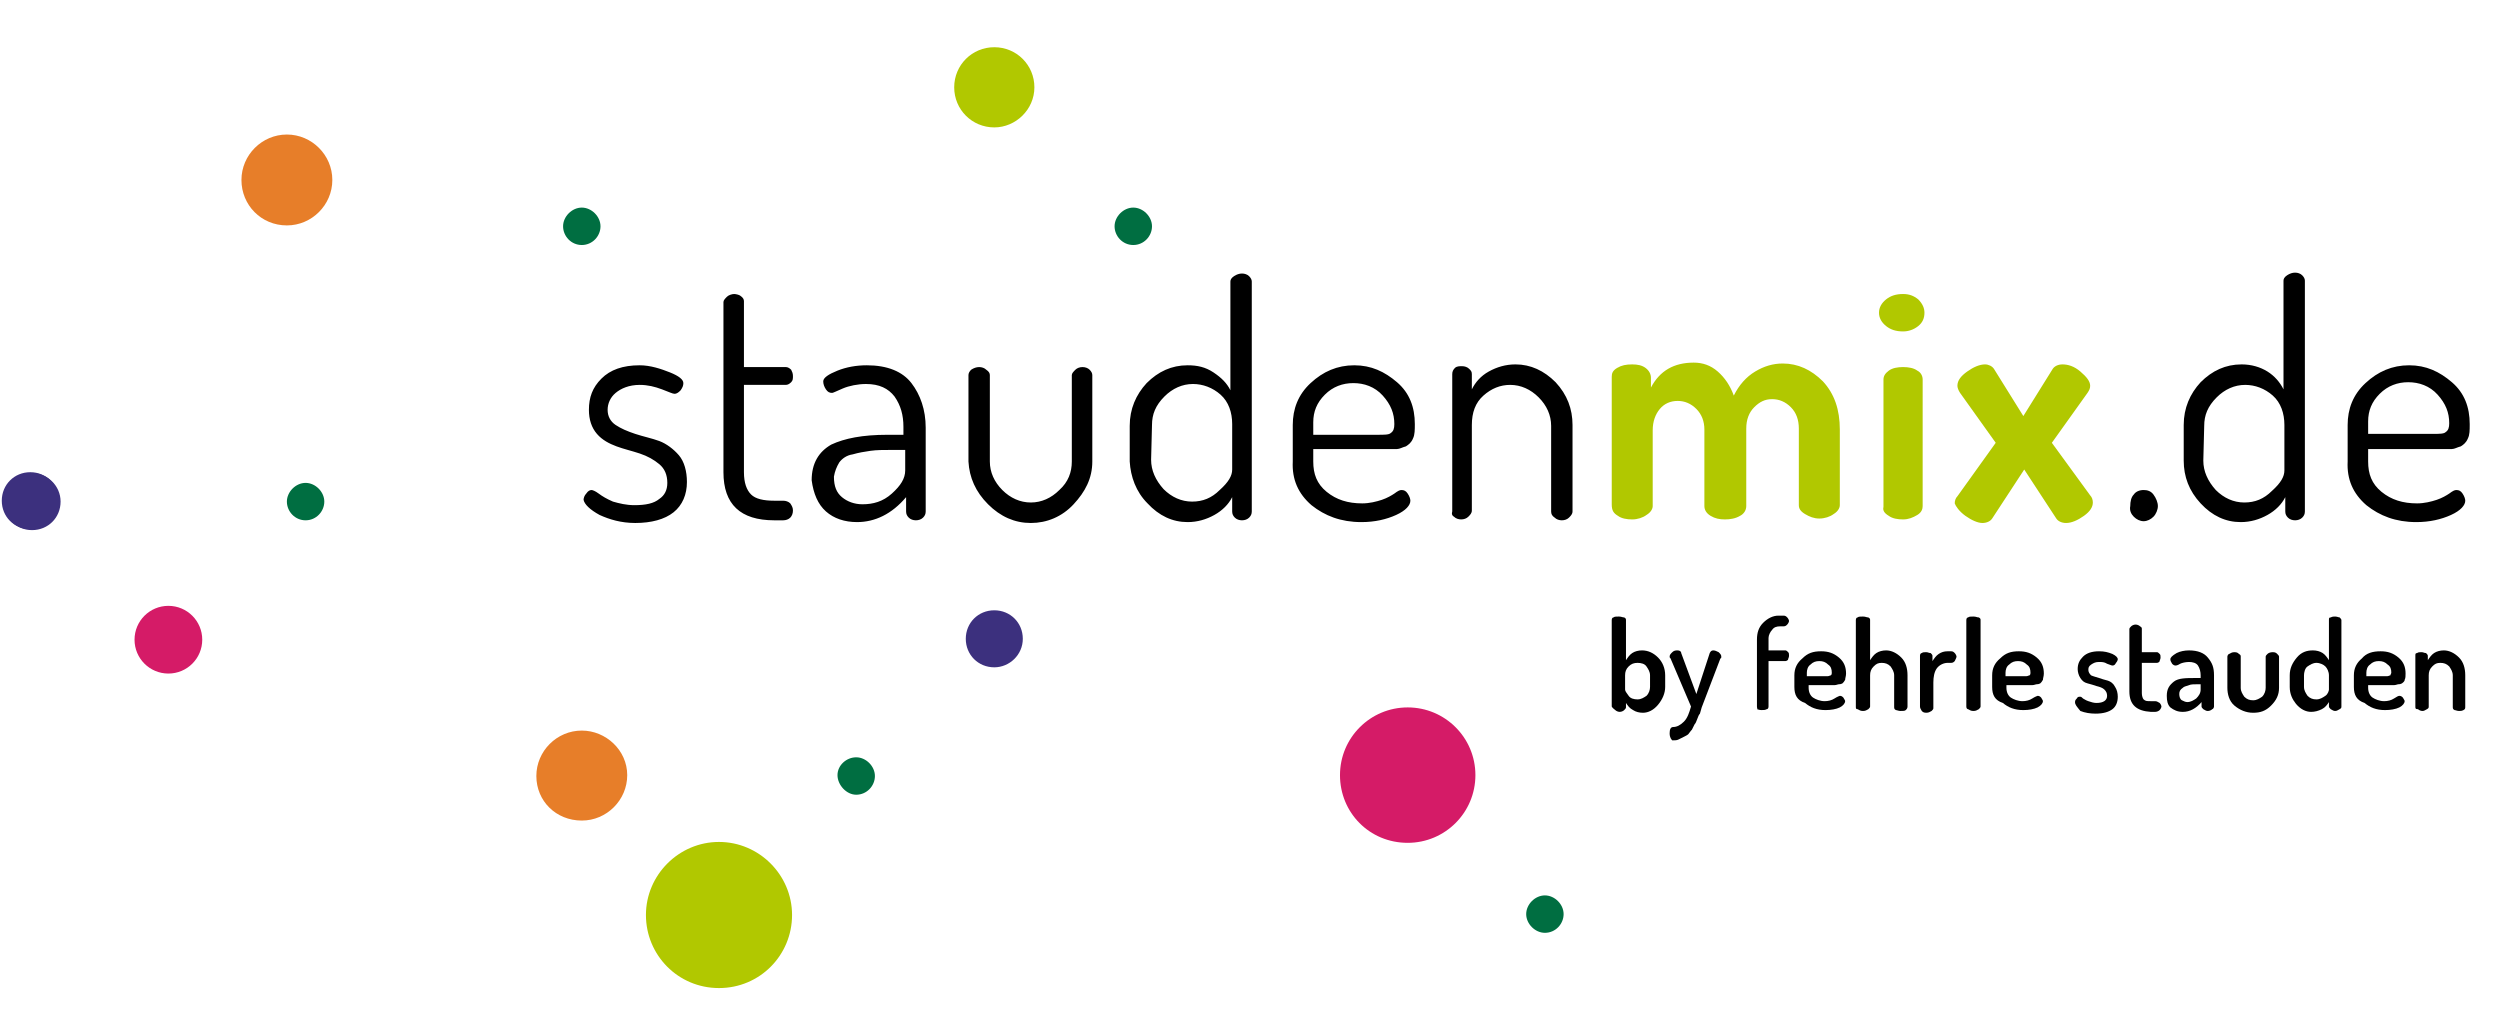 <?xml version="1.0" encoding="UTF-8"?>
<!-- Generator: Adobe Illustrator 27.2.0, SVG Export Plug-In . SVG Version: 6.00 Build 0)  -->
<svg xmlns="http://www.w3.org/2000/svg" xmlns:xlink="http://www.w3.org/1999/xlink" version="1.1" x="0px" y="0px" viewBox="0 0 280.6 114.1" style="enable-background:new 0 0 280.6 114.1;" xml:space="preserve">
<style type="text/css">
	.st0{fill:#006E41;}
	.st1{fill:#E77E29;}
	.st2{fill:#D51B67;}
	.st3{fill:#B1C800;}
	.st4{fill:#3C307E;}
</style>
<g id="Komponente_2_1">
	<g>
		<path class="st0" d="M173.4,104.7c1.2,0,2.1-1,2.1-2.1s-1-2.1-2.1-2.1s-2.1,1-2.1,2.1S172.3,104.7,173.4,104.7"></path>
		<path class="st1" d="M65.3,92.1c2.8,0,5.1-2.3,5.1-5.1S68,82,65.3,82c-2.8,0-5.1,2.3-5.1,5.1S62.4,92.1,65.3,92.1"></path>
		<path class="st2" d="M158,94.6c4.2,0,7.6-3.4,7.6-7.6s-3.4-7.6-7.6-7.6s-7.6,3.4-7.6,7.6S153.7,94.6,158,94.6"></path>
		<path class="st1" d="M32.2,25.3c2.8,0,5.1-2.3,5.1-5.1s-2.3-5.1-5.1-5.1s-5.1,2.3-5.1,5.1S29.3,25.3,32.2,25.3"></path>
		<path class="st3" d="M80.7,110.9c4.6,0,8.2-3.7,8.2-8.2s-3.7-8.2-8.2-8.2s-8.2,3.7-8.2,8.2S76.1,110.9,80.7,110.9"></path>
		<path class="st4" d="M111.6,74.9c1.7,0,3.2-1.4,3.2-3.2s-1.4-3.2-3.2-3.2s-3.2,1.4-3.2,3.2S109.8,74.9,111.6,74.9"></path>
		<path class="st3" d="M111.6,14.3c2.4,0,4.5-2,4.5-4.5s-2-4.5-4.5-4.5s-4.5,2-4.5,4.5S109.1,14.3,111.6,14.3"></path>
		<path class="st0" d="M96.1,89.2c1.2,0,2.1-1,2.1-2.1s-1-2.1-2.1-2.1S94,85.9,94,87S95,89.2,96.1,89.2"></path>
		<path class="st0" d="M127.2,27.5c1.2,0,2.1-1,2.1-2.1s-1-2.1-2.1-2.1s-2.1,1-2.1,2.1S126,27.5,127.2,27.5"></path>
		<path class="st0" d="M65.3,27.5c1.2,0,2.1-1,2.1-2.1s-1-2.1-2.1-2.1s-2.1,1-2.1,2.1S64.1,27.5,65.3,27.5"></path>
		<path class="st0" d="M34.3,58.4c1.2,0,2.1-1,2.1-2.1s-1-2.1-2.1-2.1s-2.1,1-2.1,2.1S33.1,58.4,34.3,58.4"></path>
		<path class="st4" d="M3.4,59.4c1.7,0,3.2-1.4,3.2-3.2s-1.4-3.2-3.2-3.2s-3.2,1.4-3.2,3.2S1.6,59.4,3.4,59.4"></path>
		<path class="st2" d="M18.9,75.6c2.1,0,3.8-1.7,3.8-3.8s-1.7-3.8-3.8-3.8s-3.8,1.7-3.8,3.8S16.8,75.6,18.9,75.6"></path>
		<path class="st4" d="M3.6,53.1c-1.7,0-3.2,1.4-3.2,3.2s1.4,3.2,3.2,3.2s3.2-1.4,3.2-3.2C6.8,54.5,5.3,53.1,3.6,53.1"></path>
		<path d="M265.8,47.3c0-1.2,0.4-2.2,1.3-3.1s2-1.3,3.2-1.3s2.4,0.4,3.3,1.4s1.3,2,1.3,3.2c0,0.5-0.1,0.8-0.4,1    c-0.2,0.2-0.7,0.2-1.5,0.2h-7.2L265.8,47.3L265.8,47.3L265.8,47.3z M265.6,56.7c1.5,1.2,3.3,1.9,5.6,1.9c1.5,0,2.8-0.3,3.9-0.8    s1.6-1.1,1.6-1.6c0-0.2-0.1-0.5-0.3-0.8s-0.4-0.4-0.7-0.4c-0.2,0-0.4,0.1-0.8,0.4c-0.3,0.2-0.8,0.5-1.4,0.7s-1.4,0.4-2.2,0.4    c-1.6,0-2.9-0.4-4-1.3s-1.5-2-1.5-3.4v-1.4h8.2c0.5,0,0.9,0,1.2,0s0.6-0.2,1-0.3c0.3-0.2,0.6-0.4,0.8-0.9c0.2-0.4,0.2-0.9,0.2-1.6    c0-1.9-0.6-3.5-2-4.7c-1.4-1.2-2.9-1.9-4.8-1.9s-3.5,0.7-4.9,2s-2,2.9-2,4.7v4.1C263.4,53.8,264.1,55.4,265.6,56.7 M247.4,47.8    c0-1.2,0.4-2.2,1.4-3.2c0.9-0.9,2-1.4,3.2-1.4c1.1,0,2.2,0.4,3.1,1.2s1.3,2,1.3,3.3v5.1c0,0.7-0.4,1.4-1.4,2.3    c-0.9,0.9-1.9,1.3-3.1,1.3s-2.3-0.5-3.2-1.4c-0.9-1-1.4-2.1-1.4-3.3L247.4,47.8C247.4,47.8,247.4,47.8,247.4,47.8z M247,56.5    c1.3,1.4,2.8,2.1,4.5,2.1c1.1,0,2.1-0.3,3-0.8s1.6-1.2,2-2v1.6c0,0.3,0.1,0.5,0.3,0.7c0.2,0.2,0.5,0.3,0.8,0.3    c0.3,0,0.6-0.1,0.8-0.3s0.3-0.4,0.3-0.7V31.5c0-0.2-0.1-0.4-0.3-0.6s-0.5-0.3-0.8-0.3s-0.6,0.1-0.9,0.3s-0.4,0.4-0.4,0.6v12.2    c-0.4-0.8-1-1.5-1.8-2c-0.8-0.5-1.8-0.8-2.9-0.8c-1.8,0-3.3,0.7-4.6,2c-1.2,1.3-1.9,2.9-1.9,4.8v4C245.1,53.5,245.7,55.1,247,56.5     M239.5,58c0.3,0.3,0.7,0.5,1.1,0.5s0.8-0.2,1.1-0.5s0.5-0.8,0.5-1.2s-0.2-0.9-0.5-1.3s-0.7-0.5-1.1-0.5c-0.5,0-0.9,0.2-1.1,0.5    c-0.3,0.3-0.4,0.8-0.4,1.3C239,57.3,239.2,57.7,239.5,58"></path>
		<path class="st3" d="M220.6,57.9c0.7,0.5,1.4,0.8,1.9,0.8s0.9-0.2,1.1-0.5l3.6-5.5l3.6,5.5c0.2,0.3,0.6,0.5,1.1,0.5    c0.6,0,1.3-0.3,2-0.8c0.7-0.5,1-1,1-1.5c0-0.3-0.1-0.6-0.3-0.8l-4.3-5.9l4-5.6c0.2-0.3,0.3-0.5,0.3-0.8c0-0.5-0.4-1-1.1-1.6    s-1.4-0.8-2-0.8c-0.5,0-0.9,0.2-1.1,0.5l-3.3,5.3l-3.3-5.3c-0.2-0.3-0.6-0.5-1-0.5c-0.6,0-1.3,0.3-2,0.8c-0.7,0.5-1.1,1-1.1,1.6    c0,0.2,0.1,0.5,0.3,0.8l4,5.6l-4.3,6c-0.2,0.2-0.3,0.5-0.3,0.8C219.5,56.8,219.9,57.4,220.6,57.9 M212,57.9c0.4,0.3,1,0.4,1.6,0.4    s1.1-0.2,1.6-0.5s0.6-0.7,0.6-1V42.6c0-0.4-0.2-0.8-0.6-1c-0.4-0.3-1-0.4-1.6-0.4s-1.2,0.1-1.6,0.4c-0.4,0.3-0.6,0.6-0.6,1v14.3    C211.3,57.3,211.5,57.6,212,57.9 M211.7,36.6c0.5,0.4,1.1,0.6,1.9,0.6c0.6,0,1.2-0.2,1.7-0.6c0.5-0.4,0.7-0.9,0.7-1.5    c0-0.5-0.2-1-0.7-1.5c-0.5-0.4-1-0.6-1.7-0.6c-0.8,0-1.4,0.2-1.9,0.6c-0.5,0.4-0.8,0.9-0.8,1.5C210.9,35.7,211.2,36.2,211.7,36.6     M181.6,57.9c0.4,0.3,1,0.4,1.6,0.4s1.2-0.2,1.6-0.5c0.5-0.3,0.7-0.7,0.7-1v-8.5c0-1,0.3-1.8,0.8-2.4s1.2-0.9,2-0.9    s1.5,0.3,2.1,0.9s0.9,1.4,0.9,2.3v8.6c0,0.4,0.2,0.8,0.7,1.1s1,0.4,1.6,0.4c0.6,0,1.2-0.1,1.7-0.4c0.4-0.2,0.7-0.6,0.7-1.1v-8.7    c0-1,0.3-1.8,0.9-2.4c0.6-0.6,1.2-0.9,2-0.9c0.8,0,1.5,0.3,2.1,0.9s0.9,1.4,0.9,2.4v8.6c0,0.4,0.2,0.7,0.7,1s1,0.5,1.6,0.5    c0.6,0,1.2-0.2,1.6-0.5c0.5-0.3,0.7-0.7,0.7-1v-8.5c0-2.2-0.6-4-1.9-5.4c-1.3-1.3-2.8-2-4.5-2c-1.1,0-2.1,0.3-3.1,0.9    s-1.8,1.5-2.4,2.7c-0.4-1.1-1-2-1.8-2.7c-0.8-0.7-1.7-1-2.7-1c-2.2,0-3.8,0.9-4.8,2.8v-1.1c0-0.4-0.2-0.8-0.6-1.1    s-0.9-0.4-1.5-0.4c-0.7,0-1.2,0.1-1.7,0.4s-0.6,0.6-0.6,1v14.3C180.9,57.3,181.1,57.6,181.6,57.9"></path>
		<path d="M163.2,58c0.2,0.2,0.5,0.3,0.8,0.3s0.6-0.1,0.8-0.3c0.2-0.2,0.4-0.4,0.4-0.7v-9.6c0-1.4,0.4-2.5,1.3-3.3s1.9-1.2,3-1.2    c1.2,0,2.3,0.5,3.2,1.4c0.9,0.9,1.4,2,1.4,3.2v9.6c0,0.3,0.1,0.5,0.4,0.7c0.2,0.2,0.5,0.3,0.8,0.3s0.6-0.1,0.8-0.3    s0.4-0.4,0.4-0.7v-9.7c0-1.8-0.6-3.4-1.9-4.8c-1.3-1.3-2.8-2-4.5-2c-1.1,0-2.1,0.3-3,0.8s-1.5,1.2-1.9,2V42c0-0.3-0.1-0.4-0.3-0.6    s-0.5-0.3-0.8-0.3c-0.3,0-0.6,0-0.8,0.2s-0.3,0.4-0.3,0.7v15.4C162.9,57.7,163,57.9,163.2,58 M147.4,47.4c0-1.2,0.4-2.2,1.3-3.1    s2-1.3,3.2-1.3s2.4,0.4,3.3,1.4s1.3,2,1.3,3.2c0,0.5-0.1,0.8-0.4,1c-0.2,0.2-0.7,0.2-1.5,0.2h-7.2L147.4,47.4L147.4,47.4    L147.4,47.4z M147.2,56.7c1.5,1.2,3.3,1.9,5.6,1.9c1.5,0,2.8-0.3,3.9-0.8s1.6-1.1,1.6-1.6c0-0.2-0.1-0.5-0.3-0.8s-0.4-0.4-0.7-0.4    c-0.2,0-0.4,0.1-0.8,0.4c-0.3,0.2-0.8,0.5-1.4,0.7s-1.4,0.4-2.2,0.4c-1.6,0-2.9-0.4-4-1.3s-1.5-2-1.5-3.4v-1.4h8.2    c0.5,0,0.9,0,1.2,0s0.6-0.2,1-0.3c0.3-0.2,0.6-0.4,0.8-0.9c0.2-0.4,0.2-1,0.2-1.6c0-1.9-0.6-3.5-2-4.7c-1.4-1.2-2.9-1.9-4.8-1.9    s-3.5,0.7-4.9,2s-2,2.9-2,4.7v4.1C145,53.8,145.7,55.4,147.2,56.7 M129.3,47.7c0-1.2,0.4-2.2,1.4-3.2c0.9-0.9,2-1.4,3.2-1.4    c1.1,0,2.2,0.4,3.1,1.2s1.3,2,1.3,3.3v5.1c0,0.7-0.4,1.4-1.4,2.3c-0.9,0.9-1.9,1.3-3.1,1.3s-2.3-0.5-3.2-1.4    c-0.9-1-1.4-2.1-1.4-3.3L129.3,47.7C129.2,47.7,129.3,47.7,129.3,47.7z M128.8,56.5c1.3,1.4,2.8,2.1,4.5,2.1c1.1,0,2.1-0.3,3-0.8    s1.6-1.2,2-2v1.6c0,0.3,0.1,0.5,0.3,0.7c0.2,0.2,0.5,0.3,0.8,0.3c0.3,0,0.6-0.1,0.8-0.3c0.2-0.2,0.3-0.4,0.3-0.7V31.6    c0-0.2-0.1-0.4-0.3-0.6s-0.5-0.3-0.8-0.3s-0.6,0.1-0.9,0.3s-0.4,0.4-0.4,0.6v12.2c-0.4-0.8-1-1.4-1.9-2s-1.8-0.8-2.9-0.8    c-1.8,0-3.3,0.7-4.6,2c-1.2,1.3-1.9,2.9-1.9,4.8v4C126.9,53.5,127.5,55.2,128.8,56.5 M110.9,56.6c1.4,1.4,3,2.1,4.8,2.1    s3.5-0.7,4.8-2.1s2.1-2.9,2.1-4.8v-9.7c0-0.2-0.1-0.4-0.3-0.6s-0.5-0.3-0.8-0.3s-0.6,0.1-0.8,0.3s-0.4,0.4-0.4,0.6v9.7    c0,1.2-0.4,2.3-1.4,3.2c-0.9,0.9-2,1.4-3.2,1.4s-2.3-0.5-3.2-1.4c-0.9-0.9-1.4-2-1.4-3.2v-9.7c0-0.2-0.1-0.4-0.4-0.6    c-0.2-0.2-0.5-0.3-0.8-0.3s-0.6,0.1-0.9,0.3c-0.2,0.2-0.3,0.4-0.3,0.6v9.7C108.8,53.6,109.5,55.2,110.9,56.6 M94.2,51.9    c0.3-0.4,0.8-0.8,1.5-0.9c0.7-0.2,1.3-0.3,2-0.4s1.5-0.1,2.4-0.1h1.5v2.3c0,0.9-0.5,1.7-1.5,2.6c-1,0.9-2.1,1.2-3.3,1.2    c-0.9,0-1.7-0.3-2.3-0.8c-0.6-0.5-0.9-1.2-0.9-2.3C93.7,52.9,93.9,52.4,94.2,51.9 M92.7,57.4c0.9,0.8,2.1,1.2,3.5,1.2    c2,0,3.9-0.9,5.5-2.8v1.6c0,0.3,0.1,0.5,0.3,0.7s0.5,0.3,0.8,0.3c0.3,0,0.6-0.1,0.8-0.3s0.3-0.4,0.3-0.7V48c0-2-0.6-3.7-1.6-5    c-1-1.3-2.7-2-5-2c-1.2,0-2.3,0.2-3.3,0.6c-1,0.4-1.6,0.8-1.6,1.2c0,0.3,0.1,0.6,0.3,0.9s0.4,0.4,0.7,0.4c0.1,0,0.5-0.2,1.2-0.5    s1.7-0.5,2.6-0.5c1.5,0,2.5,0.5,3.2,1.4c0.7,1,1,2.1,1,3.4v0.9h-1.8c-2.8,0-4.8,0.4-6.3,1.1c-1.4,0.8-2.2,2.1-2.2,4    C91.3,55.4,91.8,56.6,92.7,57.4 M86.9,58.4h1c0.3,0,0.6-0.1,0.8-0.3c0.2-0.2,0.3-0.5,0.3-0.8s-0.1-0.5-0.3-0.8    c-0.2-0.2-0.5-0.3-0.8-0.3h-1c-1.2,0-2.1-0.2-2.6-0.7c-0.5-0.5-0.8-1.3-0.8-2.5v-9.8h4.7c0.2,0,0.4-0.1,0.6-0.3    c0.2-0.2,0.2-0.4,0.2-0.7s-0.1-0.5-0.2-0.7c-0.2-0.2-0.4-0.3-0.6-0.3h-4.7v-7.4c0-0.2-0.1-0.4-0.4-0.6C83,33.1,82.6,33,82.4,33    s-0.6,0.1-0.8,0.3c-0.2,0.2-0.4,0.4-0.4,0.6V53C81.2,56.6,83.1,58.4,86.9,58.4 M67.3,57.8c1.1,0.5,2.4,0.9,4,0.9    c1.8,0,3.3-0.4,4.3-1.2s1.5-2,1.5-3.4c0-1.2-0.3-2.3-0.9-3s-1.4-1.3-2.2-1.6s-1.8-0.5-2.7-0.8c-0.9-0.3-1.6-0.6-2.2-1    s-0.9-1-0.9-1.7c0-0.7,0.3-1.4,0.9-1.9s1.5-0.9,2.7-0.9c0.9,0,1.7,0.2,2.5,0.5s1.2,0.5,1.4,0.5c0.3,0,0.5-0.2,0.7-0.4    c0.2-0.3,0.3-0.5,0.3-0.8c0-0.4-0.5-0.8-1.5-1.2S73,41,71.8,41c-1.9,0-3.3,0.5-4.3,1.5c-1,1-1.4,2.1-1.4,3.5c0,1.1,0.3,2,0.9,2.7    c0.6,0.7,1.4,1.1,2.2,1.4s1.7,0.5,2.6,0.8s1.6,0.7,2.2,1.2s0.9,1.2,0.9,2.1c0,0.8-0.3,1.4-0.9,1.8c-0.6,0.5-1.5,0.7-2.8,0.7    c-0.9,0-1.7-0.2-2.4-0.4c-0.7-0.3-1.2-0.6-1.6-0.9s-0.7-0.4-0.8-0.4c-0.2,0-0.4,0.1-0.6,0.4c-0.2,0.2-0.3,0.5-0.3,0.7    C65.6,56.6,66.2,57.2,67.3,57.8"></path>
		<g>
			<path d="M180.9,79.3v-9.7c0-0.2,0.1-0.3,0.2-0.3c0.1-0.1,0.3-0.1,0.6-0.1s0.4,0.1,0.6,0.1c0.2,0.1,0.2,0.2,0.2,0.3v4.5     c0.2-0.3,0.4-0.6,0.7-0.8c0.3-0.2,0.7-0.3,1.1-0.3c0.7,0,1.3,0.3,1.8,0.8s0.8,1.2,0.8,2v1.3c0,0.7-0.3,1.4-0.8,2     c-0.5,0.6-1.1,0.9-1.7,0.9c-0.4,0-0.8-0.1-1.1-0.3c-0.4-0.2-0.6-0.5-0.8-0.8v0.5c0,0.1-0.1,0.2-0.2,0.3c-0.1,0.1-0.3,0.2-0.5,0.2     s-0.4-0.1-0.5-0.2S181,79.5,180.9,79.3L180.9,79.3L180.9,79.3z M182.4,77.4c0,0.2,0.2,0.4,0.4,0.7s0.6,0.4,1,0.4s0.7-0.2,1-0.4     c0.3-0.3,0.4-0.7,0.4-1v-1.3c0-0.4-0.2-0.7-0.4-1s-0.6-0.4-1-0.4s-0.7,0.1-1,0.4s-0.4,0.6-0.4,1     C182.4,75.8,182.4,77.4,182.4,77.4z"></path>
			<path d="M187.4,82.3c0-0.4,0.1-0.7,0.4-0.7c0.4,0,0.8-0.2,1.2-0.6c0.4-0.4,0.6-1,0.8-1.7l-2.3-5.4c-0.1-0.1-0.1-0.1-0.1-0.2     c0-0.2,0.1-0.3,0.3-0.5s0.4-0.2,0.6-0.2s0.4,0.1,0.4,0.3l1.7,4.6l1.5-4.6c0.1-0.2,0.2-0.3,0.4-0.3s0.4,0.1,0.6,0.2     c0.2,0.2,0.3,0.3,0.3,0.5c0,0.1,0,0.2-0.1,0.2l-2.1,5.5l-0.2,0.7c-0.1,0.1-0.2,0.3-0.3,0.6s-0.2,0.5-0.3,0.6l-0.3,0.6     c-0.2,0.2-0.3,0.4-0.4,0.5s-0.3,0.2-0.5,0.3s-0.4,0.2-0.6,0.3s-0.4,0.1-0.7,0.1C187.6,83,187.4,82.8,187.4,82.3L187.4,82.3     L187.4,82.3z"></path>
			<path d="M197.2,79.3v-7.5c0-0.8,0.2-1.4,0.7-1.9s1.1-0.8,1.7-0.8h0.6c0.2,0,0.3,0.1,0.4,0.2s0.2,0.3,0.2,0.4s-0.1,0.3-0.2,0.4     s-0.2,0.2-0.4,0.2h-0.4c-0.4,0-0.7,0.1-0.9,0.4c-0.2,0.2-0.4,0.6-0.4,0.9v1.4h1.9c0.1,0,0.2,0.1,0.3,0.2s0.1,0.2,0.1,0.4     s-0.1,0.3-0.1,0.4s-0.2,0.2-0.3,0.2h-1.9v5.1c0,0.2-0.1,0.3-0.2,0.3c-0.2,0.1-0.3,0.1-0.6,0.1s-0.4-0.1-0.5-0.1     C197.3,79.6,197.2,79.5,197.2,79.3L197.2,79.3L197.2,79.3z"></path>
			<path d="M201.4,77.1v-1.3c0-0.8,0.3-1.4,0.9-1.9c0.6-0.6,1.2-0.8,2.1-0.8c0.8,0,1.4,0.2,2,0.7s0.8,1.1,0.8,1.8     c0,0.3-0.1,0.5-0.1,0.7c-0.1,0.2-0.2,0.3-0.3,0.4c-0.2,0.1-0.3,0.1-0.4,0.1s-0.3,0.1-0.5,0.1h-2.9v0.3c0,0.5,0.2,0.9,0.5,1.1     s0.8,0.4,1.3,0.4c0.4,0,0.8-0.1,1.1-0.3s0.6-0.3,0.6-0.3c0.2,0,0.3,0.1,0.4,0.2c0.1,0.2,0.2,0.3,0.2,0.4c0,0.2-0.2,0.5-0.6,0.7     s-1,0.3-1.6,0.3c-1,0-1.7-0.3-2.3-0.8C201.7,78.6,201.4,78,201.4,77.1L201.4,77.1L201.4,77.1z M202.8,75.9h2.3     c0.2,0,0.3-0.1,0.4-0.1c0.1-0.1,0.1-0.2,0.1-0.3c0-0.4-0.1-0.7-0.4-0.9c-0.3-0.3-0.6-0.4-1-0.4c-0.4,0-0.7,0.1-1,0.4     c-0.3,0.2-0.4,0.6-0.4,0.9L202.8,75.9L202.8,75.9z"></path>
			<path d="M208.3,79.3v-9.7c0-0.2,0.1-0.3,0.2-0.3c0.1-0.1,0.3-0.1,0.6-0.1s0.4,0.1,0.6,0.1c0.2,0.1,0.2,0.2,0.2,0.3v4.5     c0.2-0.3,0.4-0.6,0.7-0.8c0.3-0.2,0.7-0.3,1.1-0.3c0.6,0,1.2,0.3,1.7,0.8s0.7,1.2,0.7,2v3.5c0,0.2-0.1,0.3-0.2,0.4     s-0.3,0.1-0.6,0.1c-0.2,0-0.4-0.1-0.5-0.1c-0.2-0.1-0.2-0.2-0.2-0.4v-3.5c0-0.4-0.2-0.7-0.4-1c-0.3-0.3-0.6-0.4-1-0.4     s-0.6,0.1-0.9,0.4s-0.4,0.6-0.4,1v3.5c0,0.1-0.1,0.2-0.2,0.3c-0.2,0.1-0.3,0.2-0.6,0.2s-0.4-0.1-0.6-0.2     C208.3,79.6,208.3,79.5,208.3,79.3L208.3,79.3z"></path>
			<path d="M215.5,79.3v-5.7c0-0.2,0.1-0.3,0.2-0.3c0.1-0.1,0.3-0.1,0.5-0.1s0.3,0.1,0.5,0.1c0.1,0.1,0.2,0.2,0.2,0.3v0.6     c0.2-0.3,0.4-0.6,0.7-0.8s0.6-0.3,1-0.3h0.4c0.2,0,0.3,0.1,0.4,0.2c0.1,0.1,0.2,0.3,0.2,0.4s-0.1,0.3-0.2,0.5     c-0.1,0.1-0.2,0.2-0.4,0.2h-0.4c-0.4,0-0.9,0.2-1.2,0.6S217,76,217,76.6v2.9c0,0.1-0.1,0.2-0.2,0.3c-0.2,0.1-0.3,0.2-0.6,0.2     s-0.4-0.1-0.5-0.2C215.6,79.6,215.5,79.5,215.5,79.3L215.5,79.3L215.5,79.3z"></path>
			<path d="M220.7,79.3v-9.7c0-0.2,0.1-0.3,0.2-0.3c0.1-0.1,0.3-0.1,0.6-0.1s0.4,0.1,0.6,0.1c0.2,0.1,0.2,0.2,0.2,0.3v9.7     c0,0.1-0.1,0.2-0.2,0.3c-0.2,0.1-0.3,0.2-0.6,0.2s-0.4-0.1-0.6-0.2C220.8,79.6,220.7,79.5,220.7,79.3z"></path>
			<path d="M223.6,77.1v-1.3c0-0.8,0.3-1.4,0.9-1.9c0.6-0.6,1.2-0.8,2.1-0.8c0.8,0,1.4,0.2,2,0.7s0.8,1.1,0.8,1.8     c0,0.3-0.1,0.5-0.1,0.7c-0.1,0.2-0.2,0.3-0.3,0.4c-0.2,0.1-0.3,0.1-0.4,0.1s-0.3,0.1-0.5,0.1h-2.9v0.3c0,0.5,0.2,0.9,0.5,1.1     s0.8,0.4,1.3,0.4c0.4,0,0.8-0.1,1.1-0.3s0.6-0.3,0.6-0.3c0.2,0,0.3,0.1,0.4,0.2c0.1,0.2,0.2,0.3,0.2,0.4c0,0.2-0.2,0.5-0.6,0.7     s-1,0.3-1.6,0.3c-1,0-1.7-0.3-2.3-0.8C223.9,78.6,223.6,78,223.6,77.1L223.6,77.1L223.6,77.1z M225.1,75.9h2.3     c0.2,0,0.3-0.1,0.4-0.1c0.1-0.1,0.1-0.2,0.1-0.3c0-0.4-0.1-0.7-0.4-0.9c-0.3-0.3-0.6-0.4-1-0.4c-0.4,0-0.7,0.1-1,0.4     c-0.3,0.2-0.4,0.6-0.4,0.9L225.1,75.9L225.1,75.9z"></path>
			<path d="M232.9,78.8c0-0.2,0.1-0.3,0.2-0.4c0.1-0.2,0.2-0.2,0.4-0.2c0.1,0,0.2,0.1,0.3,0.2c0.2,0.1,0.3,0.2,0.6,0.3     s0.6,0.2,0.9,0.2c0.8,0,1.2-0.3,1.2-0.8c0-0.3-0.1-0.5-0.3-0.7s-0.5-0.3-0.9-0.4c-0.3-0.1-0.6-0.2-1-0.3s-0.6-0.3-0.8-0.6     s-0.3-0.7-0.3-1c0-0.6,0.2-1,0.6-1.4s1-0.6,1.8-0.6c0.6,0,1,0.1,1.5,0.3c0.4,0.2,0.6,0.4,0.6,0.6c0,0.1-0.1,0.3-0.2,0.4     c-0.1,0.2-0.2,0.3-0.4,0.3c-0.1,0-0.3-0.1-0.6-0.2c-0.3-0.2-0.6-0.2-0.9-0.2c-0.4,0-0.6,0.1-0.9,0.3s-0.3,0.4-0.3,0.6     c0,0.2,0.1,0.4,0.3,0.6c0.2,0.1,0.6,0.2,0.9,0.3s0.6,0.2,1,0.3c0.3,0.1,0.6,0.3,0.8,0.7c0.2,0.3,0.3,0.7,0.3,1.1     c0,0.6-0.2,1.1-0.6,1.4c-0.4,0.3-1,0.5-1.9,0.5c-0.6,0-1.2-0.1-1.7-0.3C233.1,79.3,232.9,79.1,232.9,78.8L232.9,78.8L232.9,78.8z     "></path>
			<path d="M239,77.6v-7c0-0.1,0.1-0.2,0.2-0.3s0.3-0.2,0.5-0.2s0.4,0.1,0.5,0.2c0.2,0.1,0.2,0.2,0.2,0.3v2.6h1.7     c0.1,0,0.2,0.1,0.3,0.2s0.1,0.2,0.1,0.4s-0.1,0.3-0.1,0.4s-0.2,0.2-0.3,0.2h-1.7v3.4c0,0.3,0.1,0.6,0.2,0.7     c0.2,0.2,0.4,0.2,0.8,0.2h0.5c0.2,0,0.3,0.1,0.5,0.2c0.1,0.1,0.2,0.3,0.2,0.4s-0.1,0.3-0.2,0.4s-0.3,0.2-0.5,0.2h-0.5     C239.8,79.8,239,79.1,239,77.6L239,77.6L239,77.6z"></path>
			<path d="M243.2,78.1c0-0.8,0.3-1.2,0.8-1.6s1.4-0.4,2.4-0.4h0.6v-0.3c0-0.4-0.1-0.8-0.3-1.1s-0.6-0.4-1-0.4c-0.4,0-0.8,0.1-1,0.2     c-0.3,0.2-0.5,0.2-0.5,0.2c-0.2,0-0.3-0.1-0.4-0.2c-0.1-0.2-0.2-0.3-0.2-0.5c0-0.2,0.2-0.4,0.7-0.7c0.4-0.2,0.9-0.3,1.4-0.3     c1,0,1.7,0.3,2.1,0.8c0.5,0.6,0.7,1.1,0.7,2v3.5c0,0.1-0.1,0.3-0.2,0.3c-0.1,0.1-0.3,0.2-0.5,0.2s-0.3-0.1-0.5-0.2     c-0.1-0.1-0.2-0.2-0.2-0.3v-0.5c-0.6,0.7-1.3,1.1-2.1,1.1c-0.6,0-1-0.2-1.4-0.5C243.3,79.1,243.2,78.7,243.2,78.1     C243.2,78.1,243.2,78.1,243.2,78.1z M244.6,77.9c0,0.3,0.1,0.6,0.3,0.7s0.4,0.2,0.6,0.2c0.4,0,0.7-0.2,1-0.4     c0.3-0.3,0.5-0.6,0.5-1v-0.6h-0.3c-0.4,0-0.8,0-1,0.1s-0.5,0.1-0.7,0.3C244.7,77.4,244.6,77.6,244.6,77.9L244.6,77.9z"></path>
			<path d="M250,77.2v-3.5c0-0.1,0.1-0.3,0.2-0.3c0.2-0.1,0.3-0.2,0.6-0.2s0.4,0.1,0.5,0.2c0.2,0.1,0.2,0.2,0.2,0.3v3.5     c0,0.4,0.2,0.7,0.4,1c0.3,0.3,0.6,0.4,1,0.4s0.7-0.2,1-0.4c0.3-0.3,0.4-0.7,0.4-1v-3.5c0-0.1,0.1-0.2,0.2-0.3s0.3-0.2,0.6-0.2     s0.4,0.1,0.5,0.2s0.2,0.2,0.2,0.3v3.5c0,0.8-0.3,1.4-0.9,2c-0.6,0.6-1.2,0.8-2,0.8s-1.5-0.3-2.1-0.8S250,77.9,250,77.2L250,77.2     L250,77.2z"></path>
			<path d="M257,77.1v-1.3c0-0.8,0.3-1.4,0.8-2s1.1-0.8,1.8-0.8c0.4,0,0.8,0.1,1.1,0.3s0.5,0.5,0.7,0.8v-4.5c0-0.2,0-0.3,0.2-0.3     c0.2-0.1,0.3-0.1,0.5-0.1s0.4,0.1,0.5,0.1c0.1,0.1,0.2,0.2,0.2,0.3v9.7c0,0.1,0,0.2-0.2,0.3c-0.2,0.1-0.3,0.2-0.5,0.2     c-0.2,0-0.3-0.1-0.5-0.2c-0.1-0.1-0.2-0.2-0.2-0.3v-0.5c-0.2,0.3-0.4,0.6-0.8,0.8c-0.4,0.2-0.8,0.3-1.2,0.3     c-0.6,0-1.2-0.3-1.7-0.9C257.3,78.5,257,77.9,257,77.1L257,77.1L257,77.1z M258.6,77.1c0,0.4,0.2,0.7,0.4,1     c0.3,0.3,0.6,0.4,1,0.4s0.7-0.2,1-0.4s0.4-0.6,0.4-0.7v-1.6c0-0.4-0.2-0.8-0.4-1s-0.6-0.4-1-0.4s-0.7,0.2-1,0.4s-0.4,0.7-0.4,1     V77.1C258.6,77.1,258.6,77.1,258.6,77.1z"></path>
			<path d="M264.2,77.1v-1.3c0-0.8,0.3-1.4,0.9-1.9c0.5-0.6,1.2-0.8,2.1-0.8c0.8,0,1.4,0.2,2,0.7s0.8,1.1,0.8,1.8     c0,0.3,0,0.5-0.1,0.7c0,0.2-0.2,0.3-0.3,0.4c-0.2,0.1-0.3,0.1-0.4,0.1s-0.3,0.1-0.5,0.1h-2.9v0.3c0,0.5,0.2,0.9,0.5,1.1     s0.8,0.4,1.3,0.4c0.4,0,0.8-0.1,1.1-0.3s0.5-0.3,0.6-0.3c0.2,0,0.3,0.1,0.4,0.2c0.1,0.2,0.2,0.3,0.2,0.4c0,0.2-0.2,0.5-0.6,0.7     s-1,0.3-1.6,0.3c-1,0-1.7-0.3-2.3-0.8C264.5,78.6,264.2,78,264.2,77.1L264.2,77.1L264.2,77.1z M265.6,75.9h2.3     c0.2,0,0.3-0.1,0.4-0.1c0-0.1,0.1-0.2,0.1-0.3c0-0.4-0.1-0.7-0.4-0.9c-0.3-0.3-0.6-0.4-1-0.4c-0.4,0-0.7,0.1-1,0.4     c-0.3,0.2-0.4,0.6-0.4,0.9L265.6,75.9L265.6,75.9z"></path>
			<path d="M271.1,79.3v-5.7c0-0.2,0-0.3,0.2-0.3c0.1-0.1,0.3-0.1,0.5-0.1c0.2,0,0.3,0.1,0.5,0.1c0.1,0.1,0.2,0.2,0.2,0.3v0.5     c0.2-0.3,0.4-0.6,0.7-0.8c0.3-0.2,0.7-0.3,1.1-0.3c0.6,0,1.2,0.3,1.7,0.8s0.7,1.2,0.7,2v3.5c0,0.2,0,0.3-0.2,0.4     s-0.3,0.1-0.5,0.1c-0.2,0-0.4-0.1-0.5-0.1c-0.2-0.1-0.2-0.2-0.2-0.4v-3.5c0-0.4-0.2-0.7-0.4-1c-0.3-0.3-0.6-0.4-1-0.4     s-0.6,0.1-0.9,0.4s-0.4,0.6-0.4,1v3.5c0,0.1,0,0.2-0.2,0.3c-0.2,0.1-0.3,0.2-0.5,0.2s-0.4-0.1-0.5-0.2     C271.1,79.6,271.1,79.5,271.1,79.3L271.1,79.3z"></path>
		</g>
	</g>
</g>
<g id="Ebene_2">
</g>
</svg>

